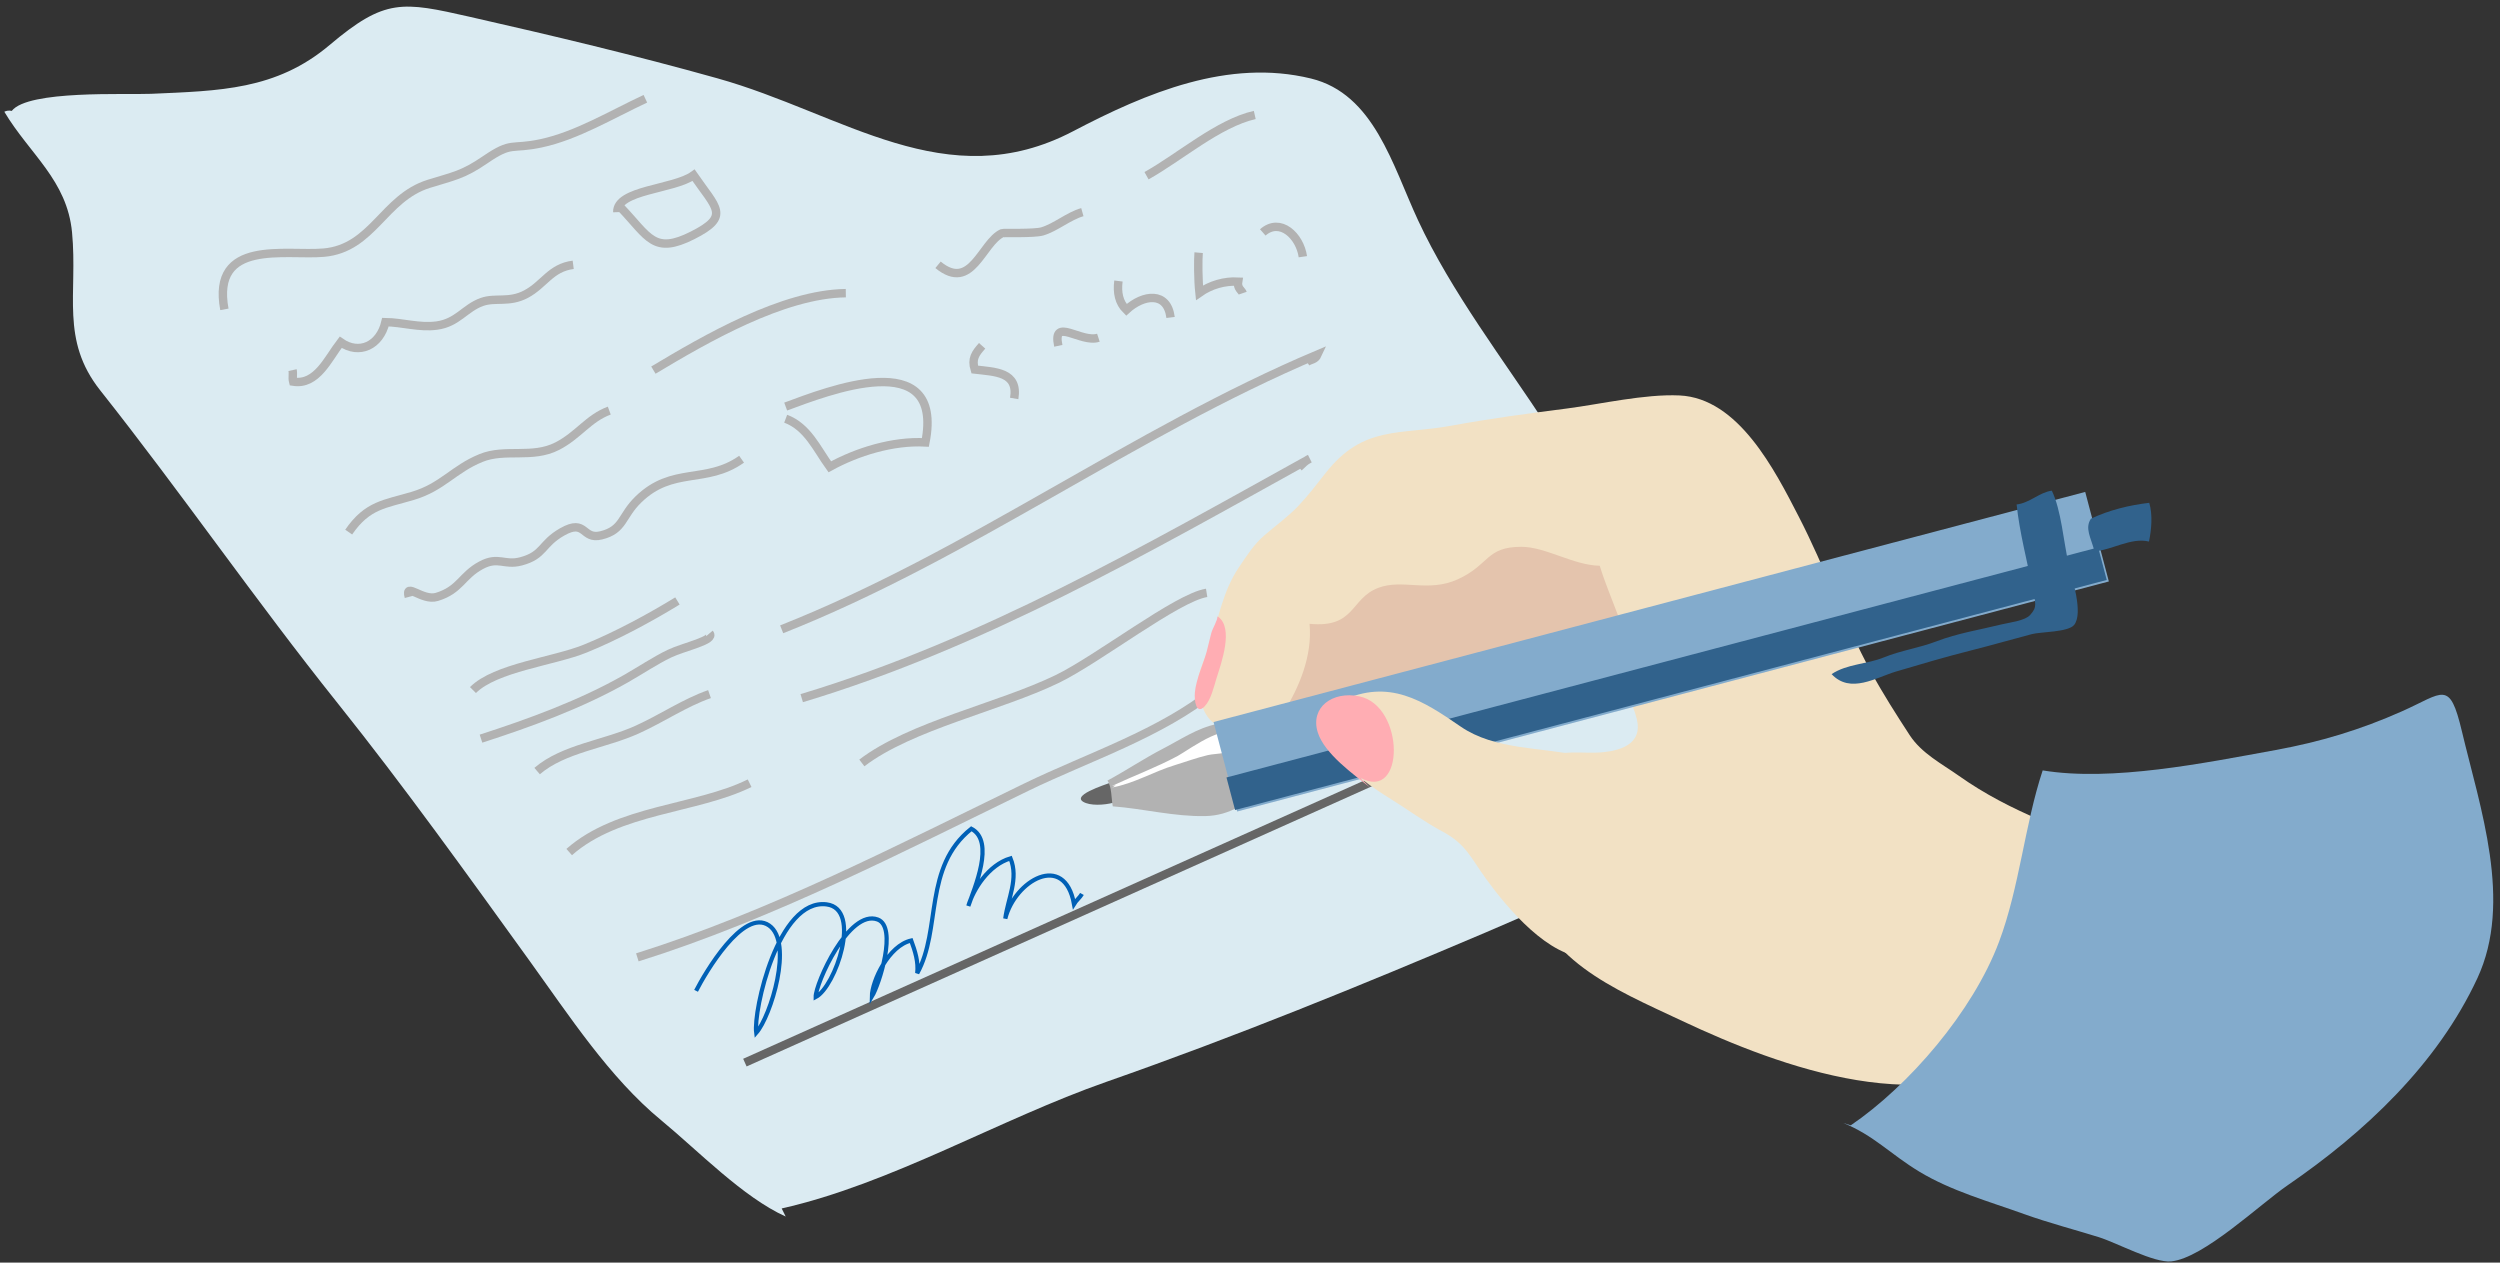 <?xml version="1.0" encoding="UTF-8"?>
<svg width="297px" height="150px" viewBox="0 0 297 150" version="1.1" xmlns="http://www.w3.org/2000/svg" xmlns:xlink="http://www.w3.org/1999/xlink">
    <rect x="0" y="0" width="297" height="150" fill="#333333" stroke="none"/>
    <!-- Generator: Sketch 61.2 (89653) - https://sketch.com -->
    <title>Group</title>
    <desc>Created with Sketch.</desc>
    <g id="Page-1" stroke="none" stroke-width="1" fill="none" fill-rule="evenodd">
        <g id="Group" transform="translate(0.512, 0.787)">
            <path d="M92.352,142.777 C105.395,139.835 118.185,132.196 130.944,127.729 C146.239,122.376 161.155,116.292 176.073,109.952 C186.961,105.326 197.536,100.161 208.579,95.733 C214.217,93.471 220.452,91.207 225.295,87.941 C223.123,85.34 219.348,84.105 216.77,81.646 C213.118,78.167 209.37,74.881 205.338,71.571 C197.563,65.184 188.935,58.482 183.323,49.917 C178.11,41.957 171.912,33.904 167.952,25.381 C164.905,18.825 162.72,10.365 155.223,8.539 C145.426,6.152 135.711,10.223 126.989,14.796 C111.928,22.694 99.645,12.697 84.706,8.514 C74.885,5.764 65.237,3.467 55.322,1.216 C47.258,-0.614 45.233,-1.002 38.649,4.558 C32.295,9.925 25.549,9.998 17.442,10.358 C14.45,10.491 2.825,9.891 0.883,12.39 C0.577,12.316 0.282,12.349 4.26325641e-14,12.488 C3.018,17.54 7.457,20.608 8.047,26.824 C8.74,34.133 6.631,39.573 11.395,45.588 C21.079,57.816 29.828,70.529 39.6,82.753 C47.539,92.685 54.99,103.096 62.451,113.427 C67.093,119.856 71.887,127.236 78.036,132.299 C82.377,135.874 87.743,141.445 92.828,143.739" id="Fill-444" fill="#DBEBF2"></path>
            <path d="M26.146,35.965 C24.584,27.54 33.415,29.623 37.947,29.228 C43.776,28.716 45.053,22.726 50.437,21.05 C53.372,20.137 54.464,20.018 57.129,18.19 C60.362,15.975 60.125,17.015 63.772,16.237 C67.995,15.335 72.151,12.815 76.157,10.946" id="Stroke-445" stroke="#B2B2B2"></path>
            <path d="M34.243,43.183 C34.345,43.639 34.193,44.082 34.315,44.553 C37.127,45.011 38.454,41.826 39.961,39.873 C42.155,41.402 44.615,40.282 45.278,37.481 C47.313,37.507 49.296,38.176 51.389,37.889 C53.854,37.552 54.716,35.809 56.735,35.087 C58.343,34.514 59.956,35.225 61.972,34.16 C64.139,33.013 64.89,31.017 67.585,30.673" id="Stroke-446" stroke="#B2B2B2"></path>
            <path d="M73.299,23.936 C76.572,27.383 77.166,29.494 81.766,27.173 C86.303,24.884 84.58,23.947 81.883,20.03 C79.546,21.725 72.74,21.728 72.822,24.418" id="Stroke-447" stroke="#B2B2B2"></path>
            <path d="M40.911,62.427 C43.148,59.173 45.192,59.119 48.532,58.121 C52.053,57.072 53.354,54.965 56.63,53.625 C59.505,52.449 62.718,53.741 65.687,52.217 C68.192,50.931 69.396,48.904 71.87,47.993" id="Stroke-448" stroke="#B2B2B2"></path>
            <path d="M77.11,43.183 C83.304,39.474 92.488,34.137 99.971,34.041" id="Stroke-449" stroke="#B2B2B2"></path>
            <path d="M135.694,20.088 C139.657,17.874 144.215,13.858 148.553,12.87" id="Stroke-450" stroke="#B2B2B2"></path>
            <path d="M48.055,70.127 C47.552,68.252 49.637,70.657 51.389,70.125 C54.149,69.286 54.34,67.606 56.627,66.374 C58.703,65.254 59.39,66.439 61.392,65.901 C64.149,65.161 63.756,63.841 66.271,62.405 C69.142,60.766 68.603,63.389 70.917,62.811 C73.586,62.144 73.287,60.543 75.309,58.567 C79.397,54.574 83.324,56.781 87.587,53.768" id="Stroke-451" stroke="#B2B2B2"></path>
            <path d="M92.827,48.956 C95.432,49.939 96.495,52.488 98.068,54.671 C101.309,52.883 105.568,51.559 109.425,51.77 C111.706,40.134 97.665,45.737 92.827,47.513" id="Stroke-452" stroke="#B2B2B2"></path>
            <path d="M129.977,39.333 C127.891,40.007 124.469,36.775 125.215,40.297" id="Stroke-453" stroke="#B2B2B2"></path>
            <path d="M141.885,29.23 C141.811,30.078 141.819,32.478 141.982,33.992 C143.302,33.064 144.938,32.583 146.577,32.668 C146.442,33.458 147.01,33.711 147.124,34.042" id="Stroke-454" stroke="#B2B2B2"></path>
            <path d="M149.506,26.824 C151.569,25.007 153.914,27.24 154.268,29.711" id="Stroke-455" stroke="#B2B2B2"></path>
            <path d="M116.165,40.296 C115.366,41.191 114.896,41.844 115.285,43.111 C117.711,43.398 120.51,43.391 119.975,46.551" id="Stroke-456" stroke="#B2B2B2"></path>
            <path d="M55.676,81.192 C58.342,78.517 65.268,77.786 68.998,76.273 C72.754,74.749 76.785,72.557 79.967,70.607" id="Stroke-457" stroke="#B2B2B2"></path>
            <path d="M56.629,86.965 C62.412,85.099 68.484,82.884 73.798,79.869 C75.534,78.883 77.35,77.667 79.003,76.875 C80.799,76.014 84.492,75.294 83.777,74.455" id="Stroke-458" stroke="#B2B2B2"></path>
            <path d="M63.297,90.815 C66.443,88.12 71.338,87.639 75.203,85.881 C78.188,84.526 80.842,82.695 83.777,81.673" id="Stroke-459" stroke="#B2B2B2"></path>
            <path d="M67.107,100.437 C72.925,95.3 82.225,95.384 88.541,92.258" id="Stroke-460" stroke="#B2B2B2"></path>
            <path d="M92.35,73.975 C114.704,65.135 134.008,50.621 156.03,41.317 C155.718,42.007 155.217,41.881 154.745,42.22" id="Stroke-461" stroke="#B2B2B2"></path>
            <path d="M94.733,82.154 C116.223,75.693 135.686,64.45 155.079,53.711 C154.528,53.955 154.233,54.338 153.793,54.729" id="Stroke-462" stroke="#B2B2B2"></path>
            <path d="M101.875,89.851 C107.68,85.41 118.203,83.219 125.106,79.868 C129.945,77.517 139.327,70.196 142.838,69.645" id="Stroke-463" stroke="#B2B2B2"></path>
            <path d="M75.204,112.947 C91.064,107.981 106.555,99.939 121.415,92.725 C128.808,89.136 137.44,86.356 143.79,81.192" id="Stroke-464" stroke="#B2B2B2"></path>
            <path d="M110.926,30.673 C114.93,33.966 116.1,28.049 118.547,26.91 C118.658,26.858 122.36,26.984 123.309,26.703 C124.901,26.233 126.455,24.873 128.072,24.418" id="Stroke-465" stroke="#B2B2B2"></path>
            <path d="M132.359,32.597 C132.184,33.985 132.42,35.16 133.301,36.024 C135.317,34.169 138.168,33.813 138.551,36.928" id="Stroke-466" stroke="#B2B2B2"></path>
            <line x1="87.98" y1="125.453" x2="172.723" y2="87.481" id="Stroke-467" stroke="#666666"></line>
            <path d="M131.418,92.049 C132.279,92.189 132.365,93.614 132.203,94.436 C131.209,94.805 129.5,94.977 128.51,94.622 C126.275,93.818 130.783,92.441 131.609,92.121" id="Fill-468" fill="#666666"></path>
            <path d="M143.903,85.262 C146.579,84.424 147.68,89.391 147.878,91.337 C148.007,92.668 147.921,94.321 146.694,95.033 C145.436,95.761 144.126,96.132 142.676,96.163 C138.981,96.24 135.328,95.283 131.684,95.006 C131.504,94.087 131.579,92.668 131.051,91.949 C133.273,90.749 135.417,89.31 137.634,88.164 C139.649,87.124 141.79,85.674 144.004,85.241 C144.12,85.202 143.933,85.312 143.918,85.352" id="Fill-469" fill="#B2B2B2"></path>
            <path d="M131.587,92.585 C134.171,91.376 136.836,90.394 139.39,89.026 C140.664,88.344 146.455,83.976 146.338,87.65 C146.302,88.819 143.963,88.688 142.992,88.916 C141.648,89.231 140.381,89.709 139.094,90.1 C136.502,90.884 134.238,92.297 131.551,92.78 C131.771,92.737 131.843,92.613 132.027,92.506" id="Fill-470" fill="#FFFFFF"></path>
            <path d="M199.342,120.505 C210.93,125.956 229.205,132.781 240.807,123.529 C244.776,120.363 248.211,114.841 249.405,109.808 C250.082,106.967 249.526,103.307 248.17,100.829 C246.918,98.546 244.192,97.631 241.946,96.672 C238.487,95.193 235.285,93.561 232.211,91.387 C230.18,89.951 227.764,88.71 226.35,86.537 C224.779,84.121 223.17,81.609 221.776,79.042 C218.533,73.078 216.279,66.585 213.162,60.551 C210.35,55.102 206.035,46.514 199.014,46.192 C194.86,46.004 189.649,47.225 185.633,47.744 C180.923,48.349 176.561,48.93 171.911,49.784 C165.768,50.913 161.455,49.707 156.987,55.386 C155.959,56.692 154.89,58.09 153.743,59.301 C152.498,60.614 151.055,61.634 149.715,62.795 C148.428,63.91 147.664,65.149 146.686,66.586 C144.748,69.426 144.217,72.804 143.153,76.001 C142.615,77.611 141.477,79.572 141.809,81.335 C142.078,82.76 142.754,84.923 144.246,85.355 C145.371,85.678 147.291,85.15 148.44,84.981 C151.113,84.582 153.775,83.773 156.465,83.562 C160.406,83.25 164.531,82.283 168.464,82.371 C170.026,82.405 171.369,83.073 172.908,82.969 C174.324,82.873 175.715,82.42 177.098,82.097 C179.362,81.57 181.623,81.458 183.924,81.172 C186.085,80.901 188.192,80.502 190.264,80.573 C192.519,80.652 193.455,82.679 193.944,84.664 C194.633,87.474 192.206,88.337 190.014,88.568 C187.414,88.84 184.799,88.071 182.481,89.631 C181.262,90.454 180.496,91.71 179.963,93.145 C178.744,96.422 179.531,100.325 180.354,103.557 C182.844,113.359 190.936,116.55 199.342,120.505" id="Fill-471" fill="#F2E1C4"></path>
            <path d="M152.029,83.735 C153.752,81.009 155.437,77.143 155.061,73.321 C160.526,73.854 159.883,70.314 163.229,69.049 C166.144,67.949 169.137,69.641 172.675,68.032 C176.467,66.302 176,64.176 180.219,64.174 C183.126,64.173 186.398,66.368 189.537,66.423 C190.759,70.441 192.796,73.974 193.169,78.162 C181.23,85.816 164.148,79.58 151.313,83.199" id="Fill-472" fill="#E4C4AD"></path>
            <line x1="145.062" y1="90.304" x2="248.616" y2="62.972" id="Stroke-473" stroke="#83ABCC" stroke-width="11"></line>
            <path d="M233.655,76.482 C236.071,75.874 238.471,75.177 240.882,74.544 C241.923,74.267 245.212,74.327 245.901,73.448 C247.024,72.022 245.61,67.855 245.233,66.186 C244.634,63.557 244.368,59.811 243.243,57.504 C241.755,57.705 240.626,58.969 239.061,59.143 C239.421,62.532 240.307,65.787 240.942,69.111 C241.278,70.878 241.575,71.277 240.675,72.264 C240.016,72.985 238.188,73.168 237.333,73.378 C234.71,74.027 232.055,74.436 229.534,75.407 C227.475,76.197 225.311,76.483 223.274,77.319 C221.305,78.13 218.909,78.072 217.083,79.299 C219.313,81.693 222.384,79.689 224.737,78.991 C227.696,78.114 230.651,77.238 233.655,76.482" id="Fill-474" fill="#31628C"></path>
            <path d="M254.819,58.948 C255.246,60.374 255.075,62.17 254.787,63.55 C252.688,63.029 250.379,64.562 248.313,64.71 C247.883,63.049 247.137,61.975 247.891,60.834 C250.034,59.815 252.477,59.217 254.819,58.948 Z" id="Fill-475" fill="#31628C" fill-rule="nonzero"></path>
            <line x1="145.704" y1="93.509" x2="249.258" y2="66.178" id="Stroke-476" stroke="#31628C" stroke-width="4"></line>
            <path d="M188.096,112.946 C183.539,113.029 178.54,107.095 176.004,103.585 C174.215,101.11 173.643,99.49 170.867,98.007 C168.66,96.827 166.621,95.306 164.47,93.982 C161.565,92.191 152.056,85.687 158.852,82.48 C164.504,79.811 168.502,82.426 173.012,85.528 C177.094,88.335 182.618,87.972 187.151,88.984 C193.317,90.361 196.909,95.202 197.221,101.729 C197.356,104.526 195.905,107.983 193.758,109.613 C191.634,111.224 189.246,111.675 187.098,113.126" id="Fill-477" fill="#F2E1C4"></path>
            <path d="M161.075,91.602 C166.437,94.569 166.413,83.057 160.965,81.937 C157.775,81.282 155.13,83.256 156.03,86.196 C156.816,88.764 160.362,91.256 162.208,92.734" id="Fill-478" fill="#FFADB3"></path>
            <path d="M219.358,132.904 C226.249,128.211 233.86,119.401 236.973,111.102 C239.413,104.597 240.024,97.164 242.159,90.737 C250.385,92.098 261.374,89.858 269.858,88.311 C275.147,87.346 279.915,85.908 284.842,83.716 C289.788,81.515 290.489,79.911 291.958,86.079 C294.122,95.186 298.026,106.319 293.809,115.408 C289.034,125.697 280.319,133.812 271.274,140.013 C267.975,142.273 261.272,148.685 257.421,149.066 C255.381,149.267 250.967,146.856 248.821,146.186 C245.913,145.282 242.837,144.48 240.004,143.462 C235.821,141.958 231.284,140.693 227.504,138.406 C224.067,136.326 222.09,134.088 218.465,132.621" id="Fill-479" fill="#83ABCC"></path>
            <path d="M144.181,72.468 C146.106,73.812 144.558,78.022 144.016,79.769 C143.676,80.868 143.357,82.331 142.594,83.133 C141.614,84.167 141.342,82.494 141.44,81.46 C141.596,79.847 142.435,78.133 142.838,76.638 C143.059,75.826 143.172,75.215 143.394,74.405 C143.549,73.838 144.141,72.916 144.118,72.458" id="Fill-480" fill="#FFADB3"></path>
            <path d="M82.18,116.922 C83.235,114.86 87.784,107.026 90.86,109.163 C93.76,111.179 91.06,119.949 89.326,121.917 C88.971,119.257 91.942,105.916 97.694,106.654 C101.932,107.199 98.725,116.453 96.389,117.664 C96.364,116.091 100.326,107.174 103.758,108.451 C106.117,109.329 103.951,116.155 103.063,117.609 C103.091,115.732 105.065,111.551 107.739,110.945 C108.202,112.208 108.612,113.493 108.454,114.832 C111.344,109.652 109.16,102.237 114.883,97.669 C117.734,99.157 115.233,104.765 114.525,106.845 C115.104,104.875 116.91,101.966 119.537,101.184 C120.525,103.616 119.227,105.938 118.914,108.346 C120.039,103.839 125.948,100.376 127.079,106.603 C127.317,106.213 127.811,105.8 128.024,105.415" id="Stroke-481" stroke="#0060B6" stroke-width="0.5"></path>
        </g>
    </g>
</svg>